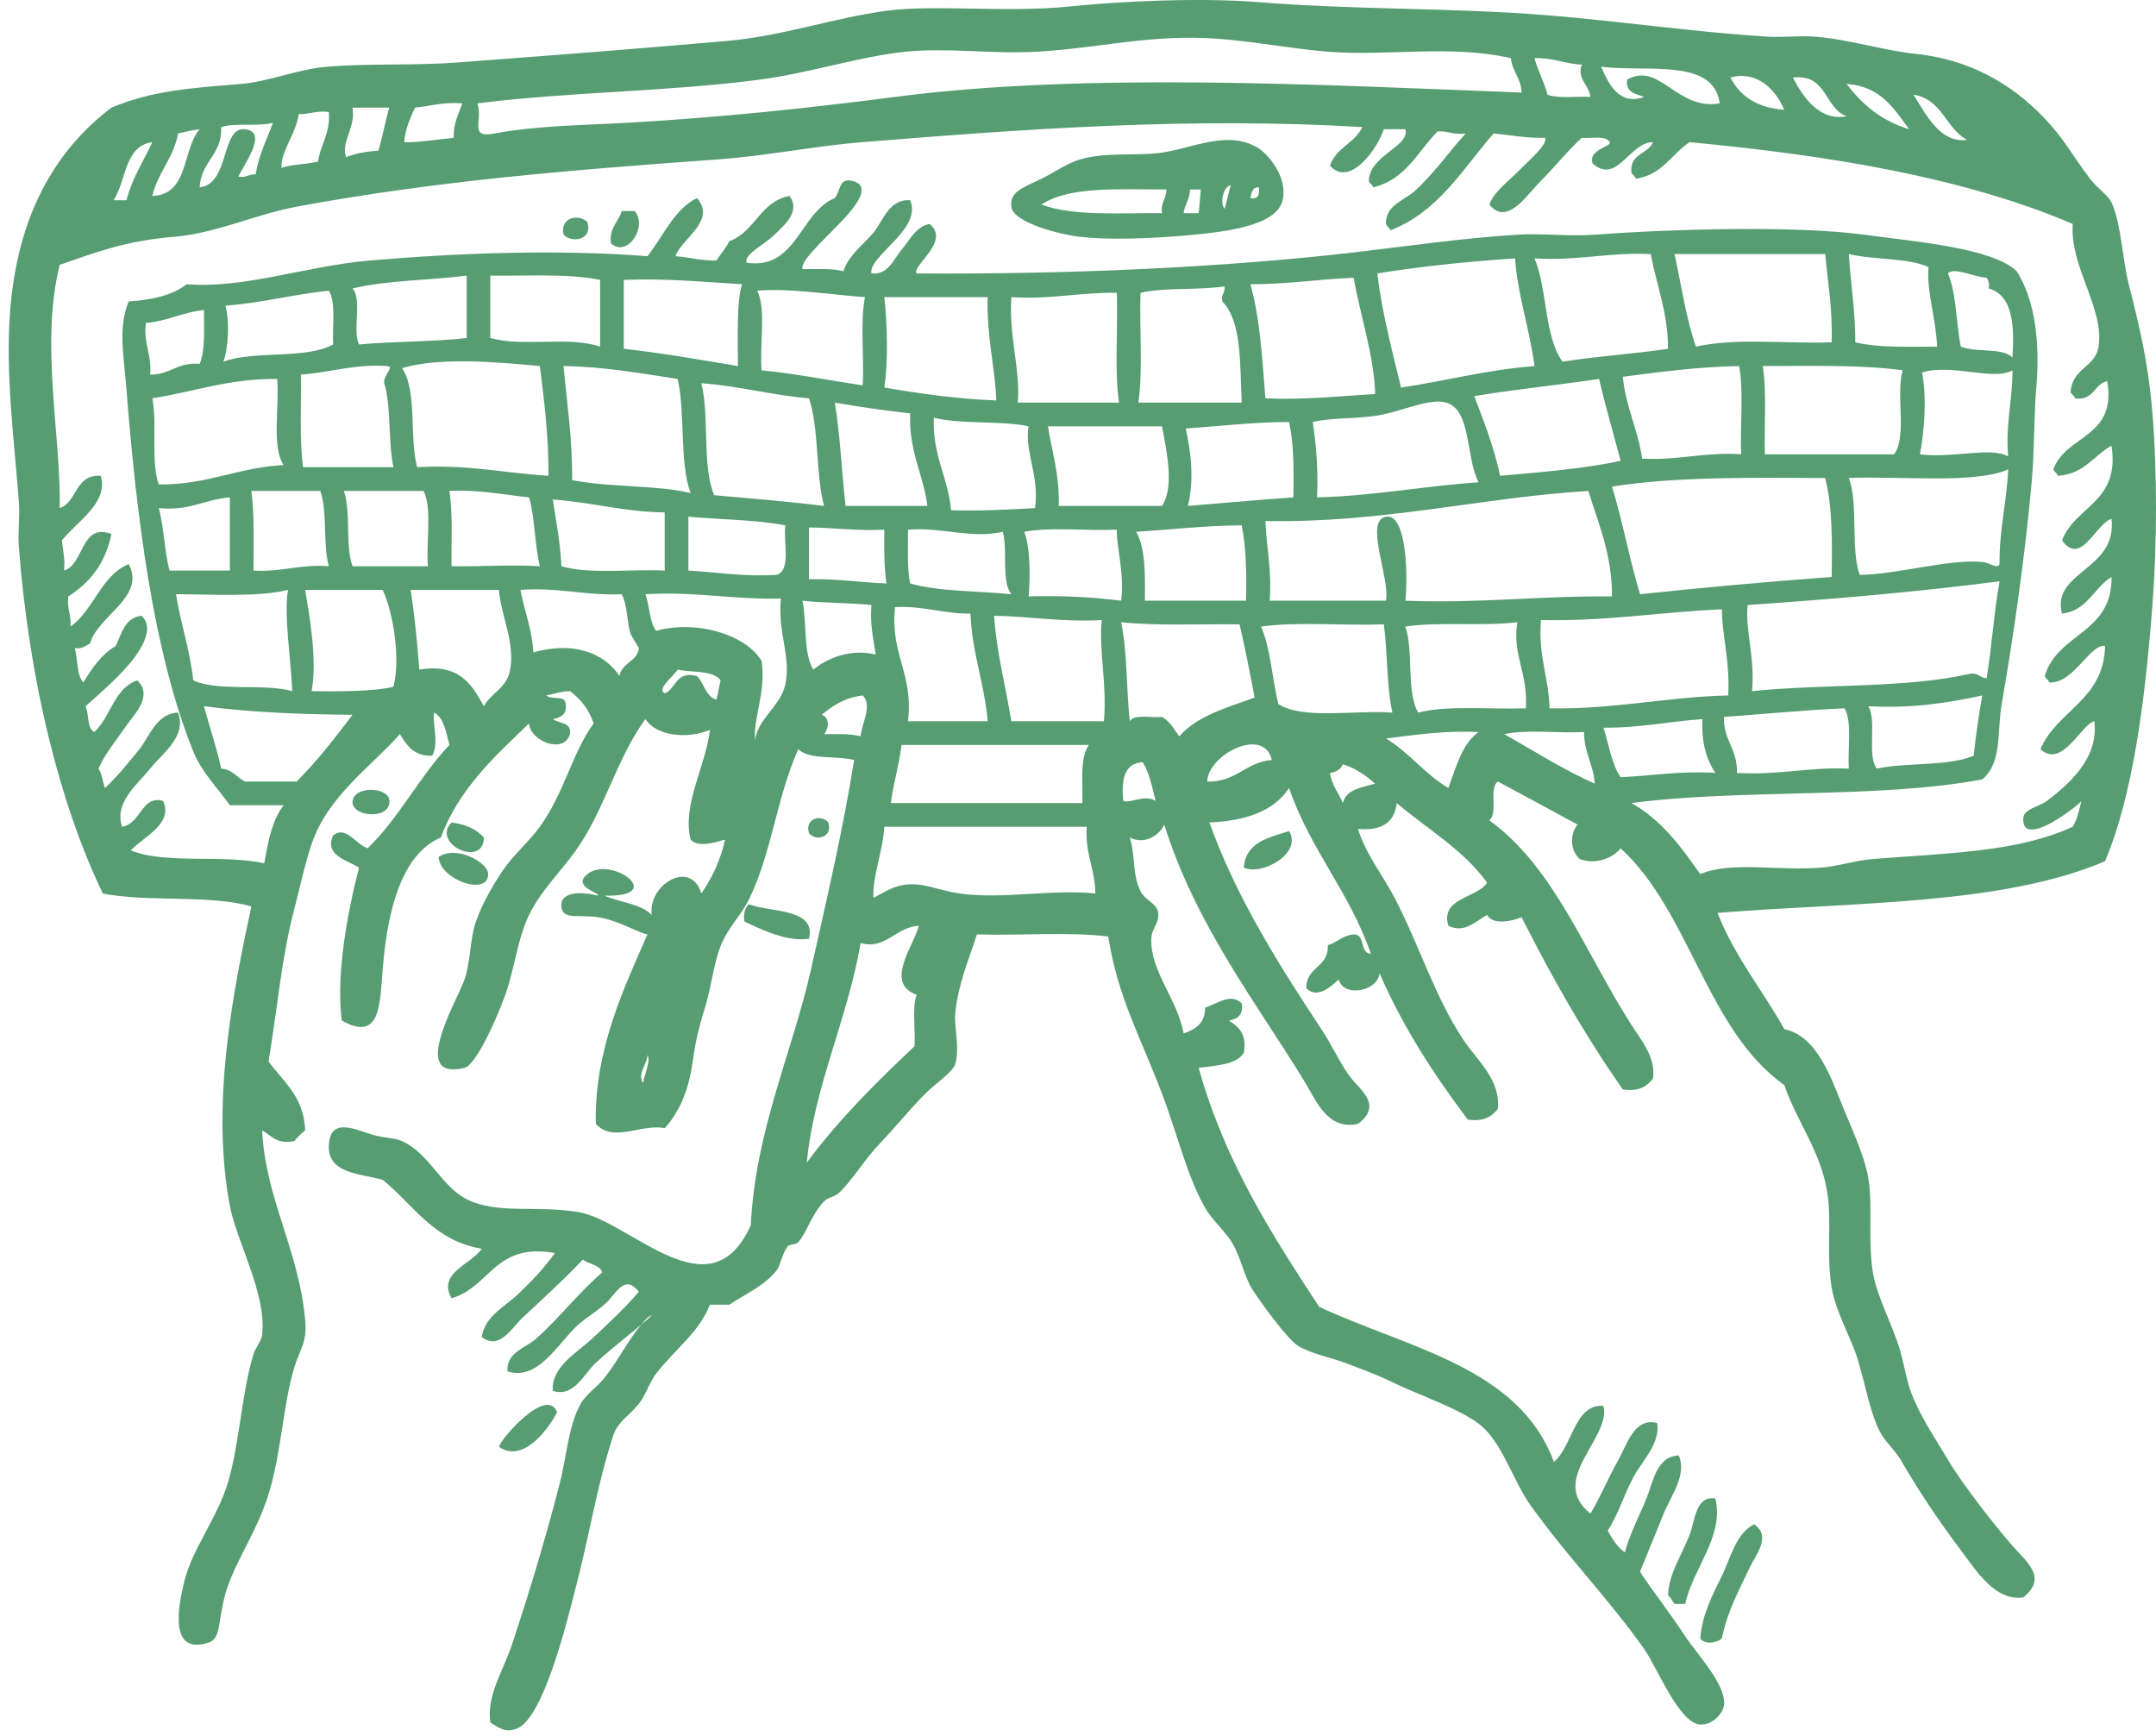 <?xml version="1.0" encoding="UTF-8"?> <svg xmlns="http://www.w3.org/2000/svg" width="118" height="95" viewBox="0 0 118 95" fill="none"> <path fill-rule="evenodd" clip-rule="evenodd" d="M93.058 89.672C93.148 88.394 93.74 87.26 94.237 86.256C94.722 85.273 94.982 83.951 96.004 83.427C96.976 84.087 96.084 85.104 95.769 85.783C95.186 87.041 94.573 88.088 94.237 89.672C93.961 89.924 93.301 90.026 93.058 89.672Z" fill="#569D71"></path> <path fill-rule="evenodd" clip-rule="evenodd" d="M91.646 87.787C91.526 87.629 91.45 87.431 91.292 87.317C91.335 86.117 92.047 85.108 92.469 84.017C92.77 83.24 92.797 81.839 93.883 82.014C94.388 84.078 92.641 85.856 92.235 87.787C92.037 87.787 91.841 87.787 91.646 87.787Z" fill="#569D71"></path> <path fill-rule="evenodd" clip-rule="evenodd" d="M27.307 79.185C27.434 78.702 29.952 75.847 30.489 77.299C29.971 78.299 28.582 80.095 27.307 79.185Z" fill="#569D71"></path> <path fill-rule="evenodd" clip-rule="evenodd" d="M40.977 49.49C42.172 49.951 44.692 49.694 44.275 51.377C43.063 51.557 41.705 50.892 40.739 50.434C40.684 49.984 40.776 49.683 40.977 49.49Z" fill="#569D71"></path> <path fill-rule="evenodd" clip-rule="evenodd" d="M24.007 46.899C24.966 46.239 26.713 47.196 26.718 47.842C26.73 49.072 24.07 48.164 24.007 46.899Z" fill="#569D71"></path> <path fill-rule="evenodd" clip-rule="evenodd" d="M68.077 47.488C68.171 46.088 69.428 45.852 70.552 45.485C71.304 46.725 69.024 47.945 68.077 47.488Z" fill="#569D71"></path> <path fill-rule="evenodd" clip-rule="evenodd" d="M24.715 45.015C25.485 45.11 26.072 45.385 26.482 45.838C26.475 47.54 23.572 46.171 24.715 45.015Z" fill="#569D71"></path> <path fill-rule="evenodd" clip-rule="evenodd" d="M44.276 45.602C44.024 44.752 44.986 44.566 45.337 45.015C45.589 45.864 44.625 46.05 44.276 45.602Z" fill="#569D71"></path> <path fill-rule="evenodd" clip-rule="evenodd" d="M19.295 43.953C19.246 43.033 21.082 43.026 21.299 43.717C21.513 44.865 19.387 44.756 19.295 43.953Z" fill="#569D71"></path> <path fill-rule="evenodd" clip-rule="evenodd" d="M33.434 13.317C33.337 12.435 33.855 12.164 34.025 11.549C34.259 11.549 34.494 11.549 34.732 11.549C35.472 12.38 34.346 14.139 33.434 13.317Z" fill="#569D71"></path> <path fill-rule="evenodd" clip-rule="evenodd" d="M30.843 12.845C30.628 11.902 31.648 11.692 32.139 12.138C32.481 13.151 31.267 13.316 30.843 12.845Z" fill="#569D71"></path> <path fill-rule="evenodd" clip-rule="evenodd" d="M68.902 10.252C68.532 10.236 68.499 10.554 68.431 10.841C68.866 10.924 68.951 10.655 68.902 10.252ZM67.37 10.135C66.955 10.194 66.754 11.082 67.018 11.431C67.167 11.03 67.221 10.535 67.37 10.135ZM63.6 11.667C63.508 11.061 63.848 10.894 63.836 10.37C61.286 10.375 58.533 10.175 57.001 11.195C58.712 11.841 61.262 11.65 63.6 11.667ZM65.722 10.37C65.526 10.37 65.328 10.37 65.133 10.37C65.116 10.905 64.845 11.183 64.779 11.667C65.053 11.667 65.328 11.667 65.604 11.667C65.646 11.358 65.666 10.936 65.722 10.37ZM65.368 12.845C64.244 12.951 61.286 13.203 59.122 12.963C58.137 12.854 55.459 12.22 55.351 11.313C55.256 10.486 55.984 10.271 57.001 9.781C57.715 9.437 58.407 8.925 59.122 8.722C60.546 8.313 62.158 8.539 63.483 8.367C65.31 8.129 67.219 7.056 68.902 8.131C69.43 8.468 70.493 9.72 70.2 10.96C69.904 12.209 67.697 12.626 65.368 12.845Z" fill="#569D71"></path> <path fill-rule="evenodd" clip-rule="evenodd" d="M86.578 3.535C85.638 3.496 85.001 3.15 83.987 3.183C84.169 3.904 84.515 4.459 84.694 5.185C85.294 5.408 86.265 5.262 87.049 5.304C86.946 4.611 86.285 4.293 86.578 3.535ZM87.638 3.654C88.007 4.543 88.617 5.816 89.994 5.304C89.534 5.137 88.966 5.078 89.053 4.36C90.835 3.346 91.775 6.071 94.119 5.656C93.793 3.157 90.154 3.964 87.638 3.654ZM94.708 4.242C95.238 5.284 96.19 5.904 97.656 6.01C97.214 4.958 96.21 3.841 94.708 4.242ZM98.126 4.242C98.679 5.302 99.573 6.644 101.07 6.365C99.834 5.915 100.021 4.037 98.126 4.242ZM101.07 4.597C101.916 5.715 102.976 6.62 104.488 7.072C103.655 5.941 102.918 4.713 101.07 4.597ZM27.072 7.306C29.342 6.874 31.883 6.858 34.377 6.717C39.298 6.439 44.18 5.929 48.989 5.304C59.463 3.942 72.315 4.644 83.278 5.067C83.249 4.274 82.774 3.921 82.689 3.183C79.348 2.426 75.936 3.093 72.673 2.829C70.67 2.667 68.685 2.273 66.663 2.122C63.011 1.851 60.083 2.646 56.767 2.829C54.299 2.966 51.826 2.598 49.578 2.829C47.008 3.094 44.328 3.997 41.565 4.36C36.502 5.027 31.244 5.015 26.129 5.656C26.459 6.62 25.619 7.584 27.072 7.306ZM104.725 5.185C105.409 6.231 106.147 7.846 107.668 7.66C106.484 7.04 106.3 5.416 104.725 5.185ZM22.122 7.779C22.687 7.827 24.01 7.624 24.834 7.542C24.804 6.728 25.11 6.248 25.302 5.656C24.276 5.571 23.567 5.805 22.711 5.892C22.465 6.469 22.18 7.011 22.122 7.779ZM20.709 8.249C20.938 7.495 21.084 6.658 21.299 5.892C20.631 5.892 19.963 5.892 19.295 5.892C19.479 7.02 18.64 7.749 18.941 8.604C19.442 8.397 20.042 8.289 20.709 8.249ZM17.409 8.838C17.542 7.871 18.091 7.322 17.997 6.129C17.325 6.043 16.947 6.254 16.349 6.247C16.209 7.323 15.347 8.305 15.406 9.192C15.983 8.982 16.787 9.001 17.409 8.838ZM13.403 7.072C14.727 7.198 13.32 9.041 13.049 9.665C13.494 9.753 13.612 9.519 13.992 9.545C14.162 8.459 14.607 7.647 14.935 6.717C14.142 6.945 12.879 6.705 12.108 6.954C12.162 8.499 10.995 8.826 10.928 10.252C12.587 10.075 12.078 6.943 13.403 7.072ZM10.928 7.072C10.503 7.117 10.138 7.224 9.749 7.306C9.496 8.661 8.645 9.42 8.337 10.724C10.352 10.658 9.959 8.183 10.928 7.072ZM6.922 10.96C7.233 9.738 7.854 8.828 8.337 7.779C6.79 7.999 6.922 9.899 6.215 10.96C6.451 10.96 6.687 10.96 6.922 10.96ZM19.649 18.854C21.549 18.672 23.677 18.719 25.541 18.5C25.541 17.362 25.541 16.223 25.541 15.084C23.488 15.348 21.155 15.334 19.295 15.79C19.838 16.386 19.277 18.088 19.649 18.854ZM32.846 15.32C31.123 14.959 28.887 15.113 26.836 15.084C26.836 16.223 26.836 17.362 26.836 18.5C28.698 19.014 31.025 18.375 32.846 18.972C32.846 17.755 32.846 16.537 32.846 15.32ZM100.247 18.736C100.306 16.949 100.042 15.487 99.893 13.906C97.145 13.906 94.394 13.906 91.646 13.906C92.025 15.607 92.275 17.439 92.822 18.972C95.073 18.479 97.517 18.82 100.247 18.736ZM105.55 14.613C104.375 14.097 102.553 14.231 101.19 13.906C101.287 15.535 101.544 17.008 101.543 18.736C102.805 19.044 104.452 18.971 106.02 18.972C105.963 17.46 105.43 15.924 105.55 14.613ZM108.848 15.79C108.886 15.518 108.83 15.339 108.731 15.202C108.071 15.172 106.915 14.59 106.611 14.966C107.085 16.061 107.052 17.665 107.318 18.972C108.115 19.313 109.565 19.002 110.145 19.561C110.256 17.762 110.159 16.171 108.848 15.79ZM18.234 18.854C18.175 17.854 18.407 16.562 17.997 15.909C16.047 16.117 14.341 16.572 12.342 16.734C12.572 17.611 12.504 19.052 12.224 19.797C13.909 19.163 16.743 19.681 18.234 18.854ZM91.292 19.09C91.29 17.05 90.66 15.636 90.35 13.906C88.039 13.795 86.337 14.293 83.987 14.14C84.69 15.832 84.515 18.404 85.517 19.797C87.375 19.494 89.416 19.375 91.292 19.09ZM40.623 15.556C38.502 15.436 36.479 15.223 34.141 15.32C34.141 16.576 34.141 17.833 34.141 19.09C36.297 19.33 38.332 19.692 40.387 20.034C40.383 18.528 40.31 16.353 40.623 15.556ZM10.928 19.914C11.243 19.169 11.159 18.026 11.165 16.97C9.985 17.084 9.179 17.578 7.985 17.675C7.842 18.839 8.316 19.386 8.219 20.504C9.327 20.513 9.714 19.801 10.928 19.914ZM47.34 16.261C45.465 16.133 43.211 15.756 41.446 15.909C41.947 16.94 41.563 18.858 41.683 20.268C43.612 20.459 45.375 20.817 47.221 21.093C47.298 19.518 47.07 17.642 47.34 16.261ZM83.987 20.034C83.723 18.036 83.014 15.926 82.924 14.14C80.315 14.319 77.779 14.575 75.384 14.966C75.641 17.185 76.277 19.516 76.68 21.211C79.146 20.848 81.364 20.239 83.987 20.034ZM75.266 21.564C75.2 19.441 74.469 17.361 74.087 15.202C72.162 15.28 70.441 15.561 68.432 15.556C68.96 17.385 69.083 19.619 69.257 21.8C71.433 21.897 73.298 21.68 75.266 21.564ZM54.056 16.261C52.171 16.261 50.285 16.261 48.399 16.261C48.559 17.68 48.62 19.803 48.399 21.211C50.348 21.54 52.335 21.831 54.526 21.918C54.495 20.372 53.981 18.305 54.056 16.261ZM61.125 16.027C59.089 15.992 57.5 16.405 55.352 16.261C55.207 18.394 55.86 20.275 55.704 22.036C57.552 22.036 59.397 22.036 61.245 22.036C60.986 20.251 61.193 18.003 61.125 16.027ZM66.9 16.497C66.806 16.089 67.075 16.044 67.018 15.672C65.595 15.9 63.756 15.711 62.422 16.027C62.356 18.003 62.561 20.251 62.304 22.036C64.189 22.036 66.075 22.036 67.961 22.036C67.853 19.943 67.982 17.616 66.9 16.497ZM103.665 24.864C104.391 23.9 103.747 21.569 104.136 20.268C101.822 19.95 99.106 20.035 96.476 20.034C96.707 21.451 96.546 23.261 96.593 24.864C98.951 24.864 101.306 24.864 103.665 24.864ZM110.145 20.268C109.141 20.864 106.804 19.884 105.195 20.386C105.464 21.717 105.322 23.653 105.077 24.864C106.817 25.102 108.968 24.435 109.909 24.982C109.758 23.181 110.149 21.922 110.145 20.268ZM95.297 24.864C95.224 23.288 95.45 21.413 95.181 20.034C92.909 20.079 90.868 20.355 88.817 20.622C88.985 22.299 89.642 23.49 89.878 25.1C91.875 25.213 93.275 24.727 95.297 24.864ZM21.063 21.093C20.844 20.57 21.681 20.079 21.179 20.034C19.34 19.921 18.079 20.388 16.469 20.504C16.492 22.206 16.387 24.041 16.585 25.571C18.234 25.571 19.884 25.571 21.534 25.571C21.24 24.216 21.417 22.389 21.063 21.093ZM30.018 26.041C30.032 23.867 29.785 21.955 29.547 20.034C27.251 19.823 24.09 19.526 22.004 20.15C22.85 21.387 22.39 23.929 22.831 25.571C25.549 25.406 27.613 25.895 30.018 26.041ZM82.1 26.041C83.94 25.876 86.741 25.661 88.699 25.218C88.305 23.728 87.872 22.274 87.521 20.739C85.267 21.078 82.905 21.308 80.687 21.682C81.09 22.741 81.793 24.499 82.1 26.041ZM15.524 25.453C14.85 24.438 15.304 22.297 15.17 20.739C12.514 20.715 10.616 21.447 8.337 21.8C8.613 23.212 8.242 25.272 8.69 26.514C11.352 26.545 13.02 25.581 15.524 25.453ZM37.089 20.739C35.074 20.435 33.12 20.072 30.843 20.034C31.031 22.083 31.334 24.018 31.314 26.278C33.44 26.694 35.974 26.536 37.796 26.985C37.175 25.288 37.518 22.627 37.089 20.739ZM80.923 26.396C80.221 25.065 80.539 22.437 79.153 22.036C78.217 21.765 76.675 22.54 75.384 22.743C74.121 22.943 72.987 22.837 71.848 23.096C72.039 24.36 72.152 25.699 72.084 27.221C75.228 27.142 77.908 26.601 80.923 26.396ZM44.276 21.8C42.207 21.63 40.474 21.124 38.384 20.975C38.845 22.792 38.404 25.512 39.091 27.103C41.111 27.282 43.147 27.446 45.101 27.691C44.627 25.925 44.842 23.473 44.276 21.8ZM49.815 22.625C48.401 22.467 47.027 22.269 45.691 22.036C45.985 23.823 46.066 25.824 46.28 27.691C47.772 27.691 49.264 27.691 50.758 27.691C50.528 25.916 49.729 24.713 49.815 22.625ZM63.6 27.691C64.312 26.594 63.815 24.57 63.6 23.332C61.519 23.332 59.438 23.332 57.356 23.332C57.58 24.756 57.998 25.988 57.945 27.691C59.829 27.691 61.714 27.691 63.6 27.691ZM70.788 27.221C70.816 25.737 70.816 24.285 70.552 23.096C68.553 23.101 66.776 23.328 64.895 23.45C65.198 24.798 65.357 26.297 65.015 27.691C66.943 27.538 68.841 27.356 70.788 27.221ZM56.649 27.809C56.896 26.01 56.062 24.732 56.295 23.332C54.742 23 52.612 23.243 51.11 22.861C51.025 24.949 51.886 26.09 52.053 27.928C53.665 27.971 55.164 27.896 56.649 27.809ZM23.184 26.868C21.73 26.868 20.278 26.868 18.822 26.868C19.22 28 18.881 29.871 19.295 30.991C20.669 30.991 22.044 30.991 23.418 30.991C23.316 29.642 23.66 27.844 23.184 26.868ZM28.957 27.221C27.531 27.076 26.244 26.79 24.597 26.868C24.79 28.087 24.695 29.6 24.715 30.991C26.562 31.016 27.831 30.891 29.547 30.991C29.259 29.824 29.283 28.346 28.957 27.221ZM12.579 27.221C11.199 27.335 10.354 27.981 8.69 27.809C8.98 28.855 8.995 30.175 9.28 31.227C10.38 31.227 11.479 31.227 12.579 31.227C12.579 29.892 12.579 28.556 12.579 27.221ZM17.997 30.991C17.66 29.798 17.935 27.99 17.527 26.868C16.271 26.868 15.014 26.868 13.758 26.868C13.933 28.183 13.864 29.746 13.874 31.227C15.425 31.325 16.417 30.864 17.997 30.991ZM36.38 28.046C34.136 28.013 32.384 27.488 30.254 27.339C30.44 28.525 30.664 29.677 30.725 30.991C32.239 31.441 34.504 31.139 36.38 31.227C36.38 30.166 36.38 29.105 36.38 28.046ZM42.509 31.462C43.313 31.207 42.865 29.697 42.98 28.753C41.363 28.443 39.444 28.438 37.676 28.28C37.676 29.263 37.676 30.244 37.676 31.227C39.274 31.32 40.71 31.572 42.509 31.462ZM108.495 30.757C108.912 30.793 109.32 31.174 109.438 30.873C109.416 28.966 109.833 27.497 109.909 25.689C108.123 26.495 104.059 26.047 101.19 26.161C101.723 27.591 101.273 30.005 101.779 31.462C103.794 31.457 106.618 30.583 108.495 30.757ZM48.399 28.989C46.907 29.067 45.681 28.879 44.276 28.871C44.276 29.814 44.276 30.757 44.276 31.698C45.87 31.672 47.305 31.898 48.519 31.933C48.382 31.05 48.385 30.022 48.399 28.989ZM54.881 29.105C53.142 29.503 51.565 28.841 49.696 28.989C49.705 30 49.639 31.089 49.815 31.933C51.404 32.388 53.498 32.334 55.352 32.523C54.785 31.792 55.173 30.111 54.881 29.105ZM100.247 31.58C100.283 29.617 100.29 27.686 99.893 26.161C95.828 26.142 91.726 26.083 88.228 26.632C88.806 28.527 89.185 30.623 89.76 32.523C93.208 32.16 96.693 31.837 100.247 31.58ZM61.125 28.989C59.475 29.067 57.512 28.831 56.058 29.105C56.406 29.97 56.383 31.724 56.295 32.641C58.12 32.584 59.789 32.683 61.361 32.876C61.554 31.377 61.097 29.935 61.125 28.989ZM67.961 28.753C65.929 28.765 64.107 28.985 62.186 29.105C62.698 30.008 62.676 31.446 62.658 32.876C64.503 32.876 66.349 32.876 68.195 32.876C68.237 31.382 68.199 29.968 67.961 28.753ZM88.228 32.641C88.225 30.288 87.48 28.674 86.931 26.868C80.876 27.252 75.806 28.624 69.257 28.518C69.316 29.989 69.616 31.221 69.493 32.876C71.614 32.876 73.734 32.876 75.855 32.876C76.091 31.669 74.651 28.497 75.855 28.28C76.994 28.077 77.062 31.544 76.916 32.876C80.925 33.036 84.343 32.605 88.228 32.641ZM44.512 36.648C45.288 36.016 46.549 35.49 47.928 35.823C47.803 34.964 47.607 34.18 47.694 33.112C46.485 32.985 45.12 33.015 43.921 32.876C44.168 34.085 43.956 35.75 44.512 36.648ZM34.966 35.469C34.968 35.455 34.539 34.798 34.494 34.644C34.303 33.96 34.341 33.108 34.025 32.523C32.014 32.608 30.567 32.133 28.484 32.287C28.698 33.451 29.117 34.408 29.193 35.705C31.335 35.099 33.045 35.696 33.907 37.001C34.014 36.276 34.919 36.183 34.966 35.469ZM15.76 32.287C14.119 32.7 11.293 32.516 9.633 32.523C9.886 34.154 10.393 35.533 10.576 37.237C11.944 37.869 14.432 37.386 15.995 37.826C15.917 36.011 15.531 33.676 15.76 32.287ZM21.534 37.59C21.926 36.061 21.539 33.581 20.947 32.287C19.529 32.287 18.117 32.287 16.702 32.287C16.903 33.513 17.384 36.065 17.056 37.826C18.696 37.855 20.514 37.836 21.534 37.59ZM107.788 36.883C108.28 36.784 108.346 37.112 108.731 37.119C109.013 35.396 109.133 33.513 109.438 31.816C104.983 32.391 100.36 32.792 95.651 33.112C95.502 34.451 96.072 36.063 95.886 37.826C99.769 37.428 104.302 37.678 107.788 36.883ZM39.444 37.237C39.031 36.671 37.896 36.822 37.089 36.648C36.891 36.994 35.916 37.709 36.38 37.944C37.035 37.696 36.948 36.704 38.148 37.001C38.537 37.398 38.612 38.109 39.209 38.297C39.308 37.963 39.345 37.569 39.444 37.237ZM27.897 36.765C28.241 35.267 27.404 33.656 27.307 32.287C25.697 32.287 24.087 32.287 22.475 32.287C22.692 33.683 22.836 35.148 22.949 36.648C25.15 36.294 25.82 37.466 26.482 38.651C26.855 37.949 27.686 37.69 27.897 36.765ZM94.59 38.062C94.675 36.042 94.283 35.085 94.237 33.348C90.887 33.494 87.909 34.012 84.339 33.937C84.172 35.872 84.761 37.049 84.81 38.767C88.369 38.831 91.181 38.145 94.59 38.062ZM75.739 34.173C73.538 34.251 71.025 34.017 69.02 34.291C69.543 35.495 69.625 37.143 69.963 38.533C71.334 39.399 74.121 38.852 76.209 39.003C75.883 37.563 75.952 35.726 75.739 34.173ZM83.514 38.767C83.634 36.82 82.759 35.861 83.044 34.055C81.156 34.288 78.766 34.019 76.916 34.291C77.378 35.636 76.954 37.866 77.621 39.003C79.243 38.581 81.54 38.837 83.514 38.767ZM53.113 33.584C51.607 33.597 50.566 33.145 48.989 33.23C48.706 35.83 50.009 36.844 49.696 39.476C51.148 39.476 52.602 39.476 54.056 39.476C53.88 37.374 53.205 35.769 53.113 33.584ZM60.418 39.476C60.6 37.421 60.126 35.618 60.301 33.937C58.141 34.055 56.414 33.739 54.408 33.701C54.553 35.797 55.042 37.544 55.352 39.476C57.041 39.476 58.731 39.476 60.418 39.476ZM47.221 38.062C46.245 38.185 45.573 38.613 44.983 39.121C45.419 39.281 45.37 39.887 45.101 40.183C45.809 40.179 46.551 40.146 47.103 40.301C47.154 39.594 47.767 38.632 47.221 38.062ZM68.666 38.18C68.412 36.824 68.147 35.478 67.843 34.173C65.677 34.14 63.353 34.265 61.361 34.055C61.703 35.677 61.642 37.703 61.833 39.476C62.085 39.059 63.001 39.306 63.6 39.239C64.034 39.474 64.258 39.917 64.543 40.301C65.505 39.181 67.139 38.734 68.666 38.18ZM42.98 37.471C43.313 35.948 42.541 34.573 42.742 32.759C40.125 32.825 38.037 32.36 35.321 32.523C35.566 33.143 35.532 34.038 35.911 34.526C38.084 33.921 40.806 34.706 41.683 36.176C41.938 37.921 41.202 39.306 41.33 40.535C41.424 39.375 42.723 38.647 42.98 37.471ZM108.023 41.36C108.143 40.223 108.301 39.123 108.495 38.062C106.63 38.472 104.659 38.781 102.25 38.651C102.743 39.453 102.159 41.334 102.722 42.067C104.37 41.711 106.619 41.959 108.023 41.36ZM101.19 42.067C101.115 40.964 101.385 39.517 100.954 38.767C98.691 38.864 96.554 39.083 94.356 39.239C94.314 40.537 95.115 40.994 95.061 42.303C97.319 42.441 98.972 41.973 101.19 42.067ZM93.883 42.303C93.395 41.574 93.112 40.639 93.178 39.358C91.335 39.481 89.741 39.849 87.756 39.828C88.061 40.74 88.197 41.822 88.699 42.539C90.425 42.458 91.954 42.18 93.883 42.303ZM13.403 42.776C14.347 42.776 15.29 42.776 16.231 42.776C17.357 41.662 18.329 40.395 19.295 39.121C16.448 39.101 13.695 38.988 11.165 38.651C11.469 39.801 11.847 40.874 12.108 42.067C12.731 42.112 12.959 42.552 13.403 42.776ZM69.611 41.596C69.165 39.715 66.096 41.322 66.075 42.776C67.683 42.812 68.154 41.713 69.611 41.596ZM86.696 40.065C85.282 40.143 83.554 39.908 82.335 40.183C83.968 41.103 85.52 42.104 87.285 42.892C87.212 41.827 86.696 41.204 86.696 40.065ZM80.923 40.065C79.028 39.976 77.467 40.221 75.855 40.419C77.131 41.183 77.981 42.376 79.273 43.128C79.693 41.979 80.009 40.723 80.923 40.065ZM59.24 43.953C59.266 42.802 59.098 41.454 59.595 40.771C56.178 40.771 52.76 40.771 49.342 40.771C49.203 41.89 48.904 42.849 48.753 43.953C52.249 43.953 55.746 43.953 59.24 43.953ZM63.247 43.835C63.06 43.08 62.908 42.289 62.54 41.715C61.538 41.772 61.358 42.653 61.481 43.835C61.816 43.995 62.667 43.457 63.247 43.835ZM75.266 42.892C74.761 42.454 74.222 42.05 73.498 41.833C73.373 42.098 73.14 42.26 72.791 42.303C72.89 42.993 73.267 43.399 73.498 43.953C73.68 43.191 74.533 43.102 75.266 42.892ZM93.058 47.842C94.75 47.118 97.303 47.679 99.658 47.488C100.617 47.41 101.579 47.088 102.486 47.017C106.612 46.687 110.421 46.645 113.443 45.249C113.685 44.862 113.794 44.341 113.916 43.835C113.944 43.926 110.638 46.581 110.734 44.778C110.762 44.268 111.627 44.144 112.03 43.835C113.209 42.936 114.888 41.501 114.623 39.476C113.914 39.627 112.869 42.098 111.677 41.006C112.584 38.85 115.144 38.347 115.212 35.351C114.371 35.236 113.506 37.425 112.148 37.353C112.12 37.187 111.955 37.155 111.913 37.001C112.587 34.653 115.627 34.666 115.564 31.58C114.586 32.172 114.263 33.421 112.855 33.584C112.25 31.266 115.894 31.221 115.564 28.398C114.699 28.659 113.907 31.017 112.855 29.578C113.582 27.674 116.045 27.504 115.564 24.393C114.581 24.94 114.065 25.956 112.62 26.041C112.591 25.875 112.426 25.843 112.384 25.689C113.065 23.776 115.871 23.992 115.328 20.857C114.598 21.029 114.614 21.951 113.562 21.8C113.534 21.631 113.369 21.602 113.325 21.447C113.442 20.107 114.677 20.122 114.857 18.972C115.187 16.888 113.273 14.596 113.443 12.256C107.5 9.717 100.217 8.513 92.469 7.779C91.479 8.437 90.974 9.581 89.524 9.781C89.496 9.613 89.331 9.583 89.287 9.429C89.189 8.385 90.199 8.454 90.467 7.779C89.157 7.805 88.513 10.115 87.169 8.956C86.858 8.069 88.56 8.034 87.992 7.66C87.707 7.435 87.044 7.586 86.578 7.542C85.887 8.145 85.081 9.158 84.221 10.017C83.594 10.643 82.469 12.405 81.512 11.195C81.779 10.474 82.555 9.93 83.162 9.31C83.698 8.758 84.685 7.938 84.576 7.542C83.528 7.568 82.684 7.391 81.746 7.306C80.046 9.258 78.728 11.593 76.091 12.609C76.061 12.442 75.897 12.411 75.855 12.256C75.815 11.252 76.836 10.973 77.388 10.488C78.439 9.561 79.273 8.348 80.216 7.306C79.575 7.396 79.261 7.162 78.684 7.188C77.59 8.293 76.937 9.842 75.148 10.252C75.12 10.085 74.953 10.054 74.913 9.899C74.962 8.489 77.18 8.013 76.916 7.072C76.523 7.072 76.129 7.072 75.739 7.072C75.377 8.148 73.892 10.271 72.791 9.074C73.102 8.088 74.154 7.845 74.559 6.954C65.116 6.394 56.053 7.063 47.221 7.779C44.552 7.994 41.957 8.532 39.328 8.722C30.958 9.321 23.619 9.936 16.231 11.313C13.957 11.737 11.84 12.767 9.515 12.963C6.859 13.185 5.367 13.772 3.269 14.495C2.187 18.776 3.34 23.825 3.269 27.809C4.254 27.459 4.089 25.956 5.51 26.041C5.97 27.511 4.167 28.581 3.387 29.578C3.439 30.116 3.568 30.576 3.507 31.227C4.622 30.88 4.405 28.603 6.098 29.223C5.777 30.828 4.917 31.895 3.74 32.641C3.649 33.322 3.912 33.649 3.858 34.291C5.148 33.381 5.497 31.53 7.04 30.873C8.014 32.652 5.35 33.696 4.919 35.233C4.665 35.332 4.518 35.538 4.094 35.469C4.266 36.082 4.183 36.95 4.565 37.353C5.03 36.561 5.551 35.827 6.335 35.351C6.665 34.661 6.833 33.807 7.747 33.701C8.445 34.345 7.767 35.425 7.394 35.94C6.692 36.905 5.438 37.982 4.683 38.651C4.883 39.081 4.744 39.847 5.155 40.065C6.067 39.25 6.227 37.68 7.512 37.237C8.391 38.081 7.363 39.081 6.922 39.71C6.357 40.516 5.721 41.294 5.391 42.067C5.583 42.347 5.619 42.781 5.744 43.128C6.425 42.501 7.017 41.763 7.63 41.006C8.184 40.322 8.561 39.035 9.749 39.003C10.213 40.299 8.969 41.154 8.219 42.067C7.458 42.993 6.227 43.969 6.687 45.249C7.712 45.075 7.759 43.5 8.926 43.835C9.508 45.103 7.839 45.794 7.158 46.545C9.054 47.319 12.297 46.748 14.465 47.253C14.666 46.041 14.906 44.867 15.524 44.071C14.541 44.071 13.562 44.071 12.579 44.071C11.95 43.173 11.031 42.26 10.576 41.126C8.391 35.684 7.477 28.348 6.922 21.329C6.769 19.377 6.456 17.962 7.04 16.497C8.335 16.418 9.447 16.155 10.222 15.556C13.388 15.81 16.714 14.561 20.236 14.259C25.224 13.83 30.562 13.647 35.437 14.022C36.297 12.934 36.919 11.419 38.148 10.841C39.232 12.079 37.301 13.055 36.969 14.022C37.743 14.076 38.369 14.274 39.209 14.259C39.44 13.901 39.725 13.597 39.916 13.199C41.335 12.692 41.592 11.026 43.216 10.724C43.814 11.577 42.963 12.293 42.391 12.845C41.782 13.432 40.715 13.918 40.858 14.377C43.595 14.795 43.769 11.633 45.691 10.841C46.033 10.398 45.9 9.736 46.633 9.899C48.034 10.21 46.223 11.947 45.691 12.491C44.743 13.458 43.791 14.361 43.921 14.731C44.7 14.738 45.549 14.675 46.16 14.847C46.449 13.953 47.233 13.42 47.81 12.727C48.316 12.121 48.651 10.877 49.815 10.96C50.488 12.557 47.515 14.005 47.694 14.966C48.627 15.066 48.92 14.156 49.342 13.67C49.792 13.151 50.105 12.416 50.874 12.256C52.059 13.206 49.872 14.561 50.169 14.966C58.575 15.023 67.145 14.634 74.323 13.788C77.109 13.46 80.093 13.029 83.044 12.845C84.438 12.758 85.859 12.951 87.285 12.845C91.495 12.53 98.284 12.341 102.013 12.845C104.792 13.22 109.047 13.562 110.38 14.847C111.371 16.424 111.672 18.693 111.441 21.329C111.319 22.722 111.351 24.624 111.205 26.278C110.843 30.402 110.169 35.031 109.555 38.533C109.291 40.04 109.595 41.732 108.495 42.656C102.821 43.731 95.306 43.16 89.287 43.953C90.929 44.865 92.004 46.343 93.058 47.842ZM49.462 48.431C50.523 48.268 51.32 48.731 52.522 48.902C54.86 49.233 57.575 48.653 59.949 48.902C59.933 47.542 59.376 46.724 59.477 45.249C55.784 45.249 52.092 45.249 48.399 45.249C48.328 46.592 47.723 48.026 47.81 49.138C48.295 48.884 48.842 48.526 49.462 48.431ZM35.437 57.74C35.425 58.239 34.848 58.795 35.204 59.272C35.258 58.812 35.633 58.058 35.437 57.74ZM50.049 57.268C50.117 56.354 49.907 55.161 50.169 54.44C48.371 53.812 50.035 51.734 50.285 50.67C49.01 50.741 48.468 52.004 47.103 51.613C46.383 55.802 44.545 59.5 44.158 63.632C45.893 61.282 47.946 59.248 50.049 57.268ZM35.437 72.116C35.532 72.094 35.555 71.998 35.673 71.998C34.859 72.74 33.667 73.617 32.609 74.589C31.965 75.183 31.407 76.508 30.254 76.121C30.159 74.827 31.545 74.056 32.375 73.294C33.283 72.458 34.206 71.579 34.966 70.702C34.199 69.712 33.742 70.767 33.198 71.291C32.714 71.76 31.918 72.205 31.432 72.705C30.4 73.768 29.356 75.56 27.777 75.06C27.68 74.04 28.769 73.77 29.311 73.294C30.589 72.172 31.661 70.746 32.964 69.641C32.811 69.205 32.224 69.202 31.902 68.934C30.939 69.966 29.735 71.06 28.604 72.116C28.015 72.665 27.331 73.931 26.366 73.176C26.537 72.021 27.668 71.493 28.368 70.819C29.082 70.133 29.791 69.4 30.371 68.58C27.069 67.989 26.824 70.454 24.715 71.055C23.908 69.667 25.846 69.17 26.366 68.345C23.732 67.913 22.64 65.942 20.947 64.575C19.674 64.22 17.93 64.236 17.997 62.688C18.067 61.16 19.356 61.78 20.356 62.098C20.913 62.277 21.603 62.27 22.004 62.452C23.505 63.137 24.139 64.924 25.541 65.634C27.218 66.484 29.389 65.949 31.666 66.341C34.53 66.834 38.872 72.034 41.094 67.048C41.334 61.881 43.376 57.575 44.394 53.027C45.248 49.207 46.12 45.508 46.749 41.596C45.782 41.348 44.307 41.603 43.687 41.006C42.475 43.747 42.256 46.651 40.977 49.256C40.599 50.024 39.965 50.652 39.562 51.495C39.081 52.5 38.975 53.843 38.619 55.029C38.343 55.957 38.106 56.686 37.912 58.093C37.717 59.522 37.262 60.78 36.38 61.745C35.072 61.49 33.582 62.569 32.609 61.511C32.524 57.49 34.119 54.145 35.437 51.14C34.971 51.08 33.863 50.371 32.729 50.199C31.666 50.038 30.789 50.373 30.725 49.61C30.652 48.761 31.902 48.804 32.729 49.02C32.832 48.869 31.463 48.565 32.022 47.96C33.24 46.632 36.707 49.115 33.082 49.02C33.924 49.395 35.079 49.456 35.673 50.081C35.437 48.42 37.818 46.989 38.384 48.902C38.958 48.061 39.428 47.12 39.68 45.956C39.463 45.987 38.28 46.474 37.796 45.956C37.323 44.018 38.624 41.954 38.855 39.946C37.658 40.448 35.968 40.322 35.321 39.358C33.716 41.558 33.065 44.441 31.432 46.663C30.59 47.807 29.712 48.66 29.075 49.845C28.387 51.126 28.231 52.611 27.777 54.088C27.472 55.086 26.138 58.272 25.422 58.446C22.374 59.187 24.993 54.817 25.422 53.615C25.745 52.709 25.723 51.453 26.011 50.552C26.315 49.608 26.951 48.471 27.543 47.606C28.123 46.758 28.96 46.062 29.547 45.249C30.899 43.375 31.322 41.181 32.491 39.592C32.236 38.83 31.781 38.262 31.196 37.826C30.692 37.833 30.334 37.984 29.9 38.062C30.147 38.326 30.961 38.022 30.959 38.533C31.041 39.123 30.676 39.271 30.254 39.358C30.591 39.608 31.286 39.504 31.196 40.183C30.848 41.315 28.988 40.535 28.957 39.592C27.079 41.407 25.129 43.147 24.127 45.838C22.003 46.744 21.209 49.751 20.947 53.027C20.788 54.967 20.83 57.058 18.706 55.854C18.378 53.322 19.034 49.852 19.649 47.488C19.053 47.085 17.723 46.843 18.234 45.72C18.939 45.164 19.47 46.213 20.12 46.428C21.841 44.771 22.954 42.507 24.597 40.771C24.415 40.091 24.314 39.326 23.774 39.003C23.609 39.346 24.069 40.666 23.654 41.36C22.633 41.4 22.267 40.784 21.888 40.183C20.276 41.994 17.938 43.578 17.056 46.192C16.658 47.371 16.405 48.627 16.113 49.727C15.416 52.354 15.18 55.196 14.699 58.093C15.503 59.213 16.634 60.007 16.702 61.864C16.485 62.039 16.288 62.235 16.113 62.452C15.13 62.65 14.852 62.145 14.347 61.864C14.524 65.586 16.354 68.401 16.702 72.233C16.816 73.48 16.438 73.775 16.113 74.826C15.486 76.861 15.411 79.496 14.699 81.778C13.973 84.102 12.639 85.736 12.224 87.669C11.939 88.996 12.035 89.707 11.401 89.908C9.242 90.596 9.735 87.953 10.104 86.49C10.519 84.854 11.691 83.353 12.342 81.542C13.079 79.496 13.198 76.276 13.874 74.119C14.004 73.71 14.305 73.41 14.347 73.058C14.604 70.819 12.947 67.949 12.579 65.987C11.55 60.524 12.688 54.555 13.758 49.61C11.469 48.952 8.082 49.391 5.626 48.902C3.278 44.012 1.596 37.284 1.032 29.93C0.969 29.121 1.093 28.275 1.032 27.457C0.768 24.018 0.285 20.405 0.558 16.97C0.966 11.881 2.929 8.301 6.098 5.892C8.292 4.975 10.328 4.824 13.167 4.597C14.713 4.472 16.255 3.791 17.881 3.654C20.212 3.457 22.638 3.603 25.07 3.417C29.99 3.046 34.942 2.667 39.798 2.24C42.824 1.974 45.65 0.974 48.519 0.59C51.197 0.232 54.99 0.713 58.533 0.355C61.453 0.058 65.729 -0.138 68.902 0.119C74.165 0.545 79.459 0.418 84.576 0.826C88.567 1.144 92.667 1.752 96.713 2.004C97.584 2.059 98.446 1.943 99.304 2.004C101.119 2.136 103.073 2.764 104.843 2.947C107.724 3.244 110.018 4.534 111.795 6.365C112.95 7.554 113.391 8.466 114.387 9.781C114.763 10.28 115.39 10.702 115.564 11.079C116.09 12.202 116.158 14.177 116.507 15.556C117.087 17.843 117.577 19.823 117.805 22.625C118.069 25.878 118.062 29.716 117.805 33.112C117.407 38.354 116.723 43.571 115.212 47.133C109.608 49.544 101.421 49.369 94.001 49.963C94.939 52.363 96.462 54.178 97.656 56.325C99.505 56.717 100.24 59.074 100.954 60.802C101.428 61.95 102.065 63.349 102.25 64.457C102.507 65.982 102.23 67.694 102.486 69.523C102.679 70.909 103.609 72.535 104.019 74.001C104.236 74.787 104.353 75.562 104.608 76.239C105.089 77.526 105.972 78.805 106.611 79.892C107.371 81.193 109.207 83.534 110.145 84.606C110.909 85.481 112.094 86.339 110.734 87.433C109.173 87.628 108.179 85.986 107.318 84.842C106.095 83.218 105.101 81.74 104.019 79.892C103.726 79.393 103.234 78.961 102.956 78.478C102.376 77.469 102.109 75.824 101.661 74.355C101.322 73.247 100.462 71.781 100.247 70.466C99.945 68.62 100.263 66.871 100.011 65.282C99.65 62.989 98.376 61.461 97.656 59.389C93.392 56.347 92.508 49.926 88.699 46.428C88.305 46.948 87.339 47.352 86.46 47.017C85.958 46.569 85.885 45.69 86.342 45.131C84.897 44.337 83.436 43.561 81.982 42.776C81.465 43.121 82.008 44.528 81.512 44.895C85.086 47.5 86.713 52.071 89.287 56.09C89.861 56.985 90.644 57.904 90.467 59.036C90.139 59.453 89.699 59.76 88.817 59.625C86.76 56.693 84.949 53.516 83.278 50.199C82.771 50.418 81.704 50.651 81.394 50.081C80.82 50.355 80.183 51.12 79.273 50.67C78.804 49.147 80.815 49.172 81.394 48.313C80.098 46.505 78.121 45.381 76.445 43.953C76.329 45.016 75.62 45.487 74.323 45.367C74.761 46.77 75.672 47.884 76.326 49.138C77.717 51.809 78.497 54.498 80.096 56.915C80.836 58.032 82.128 59.072 81.982 60.686C81.654 61.103 81.215 61.41 80.332 61.275C78.493 58.831 76.798 56.247 75.502 53.263C75.448 54.202 73.592 54.654 73.263 53.615C72.881 53.961 72.115 54.706 71.495 54.088C71.475 52.888 72.734 52.969 72.673 51.729C73.192 51.58 73.475 51.196 74.087 51.14C74.764 51.133 74.392 52.17 75.03 52.202C73.877 48.837 71.702 46.496 70.552 43.128C69.733 44.389 68.19 44.929 66.191 45.014C67.638 49.068 69.993 52.813 72.32 56.325C72.953 57.28 73.434 58.378 73.969 59.036C74.497 59.682 75.665 60.507 74.323 61.511C72.635 61.879 72.037 60.227 71.377 59.154C68.72 54.824 65.429 50.59 63.72 45.131C63.471 45.694 62.679 46.26 61.833 45.838C62.148 46.791 61.958 47.851 62.422 48.783C62.65 49.242 63.264 49.444 63.364 49.845C63.522 50.466 63.032 50.779 63.011 51.377C62.95 53.166 64.465 54.718 64.779 56.561C65.422 56.339 65.96 56.014 65.958 55.147C66.523 54.986 67.358 54.31 67.961 54.911C68.062 55.562 67.727 55.778 67.254 55.854C67.782 56.189 68.253 56.582 68.077 57.622C67.652 58.296 66.561 58.305 65.604 58.446C67.034 63.576 69.604 67.564 72.202 71.526C77.046 73.79 83.13 74.815 85.046 80.01C86.074 79.176 86.159 76.825 87.756 76.946C88.206 78.697 84.685 80.984 87.049 82.838C87.549 82.021 88.028 80.871 88.581 79.892C89.043 79.077 89.449 77.54 90.703 77.889C90.87 79.013 89.897 79.925 89.406 80.835C88.878 81.815 88.582 82.855 87.992 83.781C88.252 84.229 88.508 84.679 88.933 84.96C89.18 84.001 89.718 82.975 90.112 82.014C90.479 81.123 90.647 79.713 91.881 79.656C92.334 80.726 91.474 81.818 91.057 82.838C90.618 83.909 90.175 84.996 89.76 86.019C90.302 86.881 91.266 88.09 92.235 89.556C92.888 90.542 94.495 92.232 94.356 93.325C94.295 93.8 93.716 94.421 93.058 94.386C91.889 94.323 90.684 91.232 89.994 90.261C87.968 87.404 85.837 85.278 83.751 82.367C82.867 81.134 82.206 78.957 81.039 78.007C79.926 77.101 77.614 76.342 76.209 75.651C75.4 75.253 74.476 74.916 73.618 74.589C72.796 74.28 71.749 74.1 71.025 73.646C70.455 73.292 68.954 71.223 68.55 70.582C68.095 69.865 67.94 68.917 67.489 68.109C67.096 67.406 66.373 66.831 65.958 66.107C64.963 64.373 64.409 61.98 63.6 59.859C62.375 56.65 61.163 54.536 60.656 51.258C58.493 50.986 55.826 51.217 53.467 51.14C53.014 52.556 52.467 53.798 52.289 55.383C52.196 56.212 52.545 57.285 52.289 58.211C52.151 58.703 51.268 59.215 50.521 59.979C49.839 60.674 49.014 61.681 48.166 62.57C47.298 63.479 46.647 64.603 45.924 65.282C45.677 65.514 45.299 65.539 45.101 65.752C44.377 66.523 44.196 67.404 43.687 67.991C43.565 68.13 43.199 68.088 43.098 68.227C42.81 68.613 42.714 69.257 42.509 69.523C41.863 70.36 40.75 70.853 39.916 71.407C39.562 71.407 39.209 71.407 38.855 71.407C38.261 72.922 37 73.785 35.911 75.18C35.566 75.619 35.354 76.333 34.966 76.828C34.463 77.476 33.815 77.782 33.553 78.596C32.625 81.476 32.312 83.847 31.432 87.199C31.01 88.805 29.728 94.12 28.252 94.622C27.678 94.815 27.349 94.622 26.836 94.268C26.621 92.788 27.541 91.457 28.015 90.026C28.907 87.338 29.799 84.42 30.607 81.307C31.017 79.723 31.104 78.032 31.784 76.828C32.095 76.283 32.679 75.925 33.082 75.414C33.962 74.296 34.444 73.156 35.437 72.116Z" fill="#569D71"></path> </svg> 